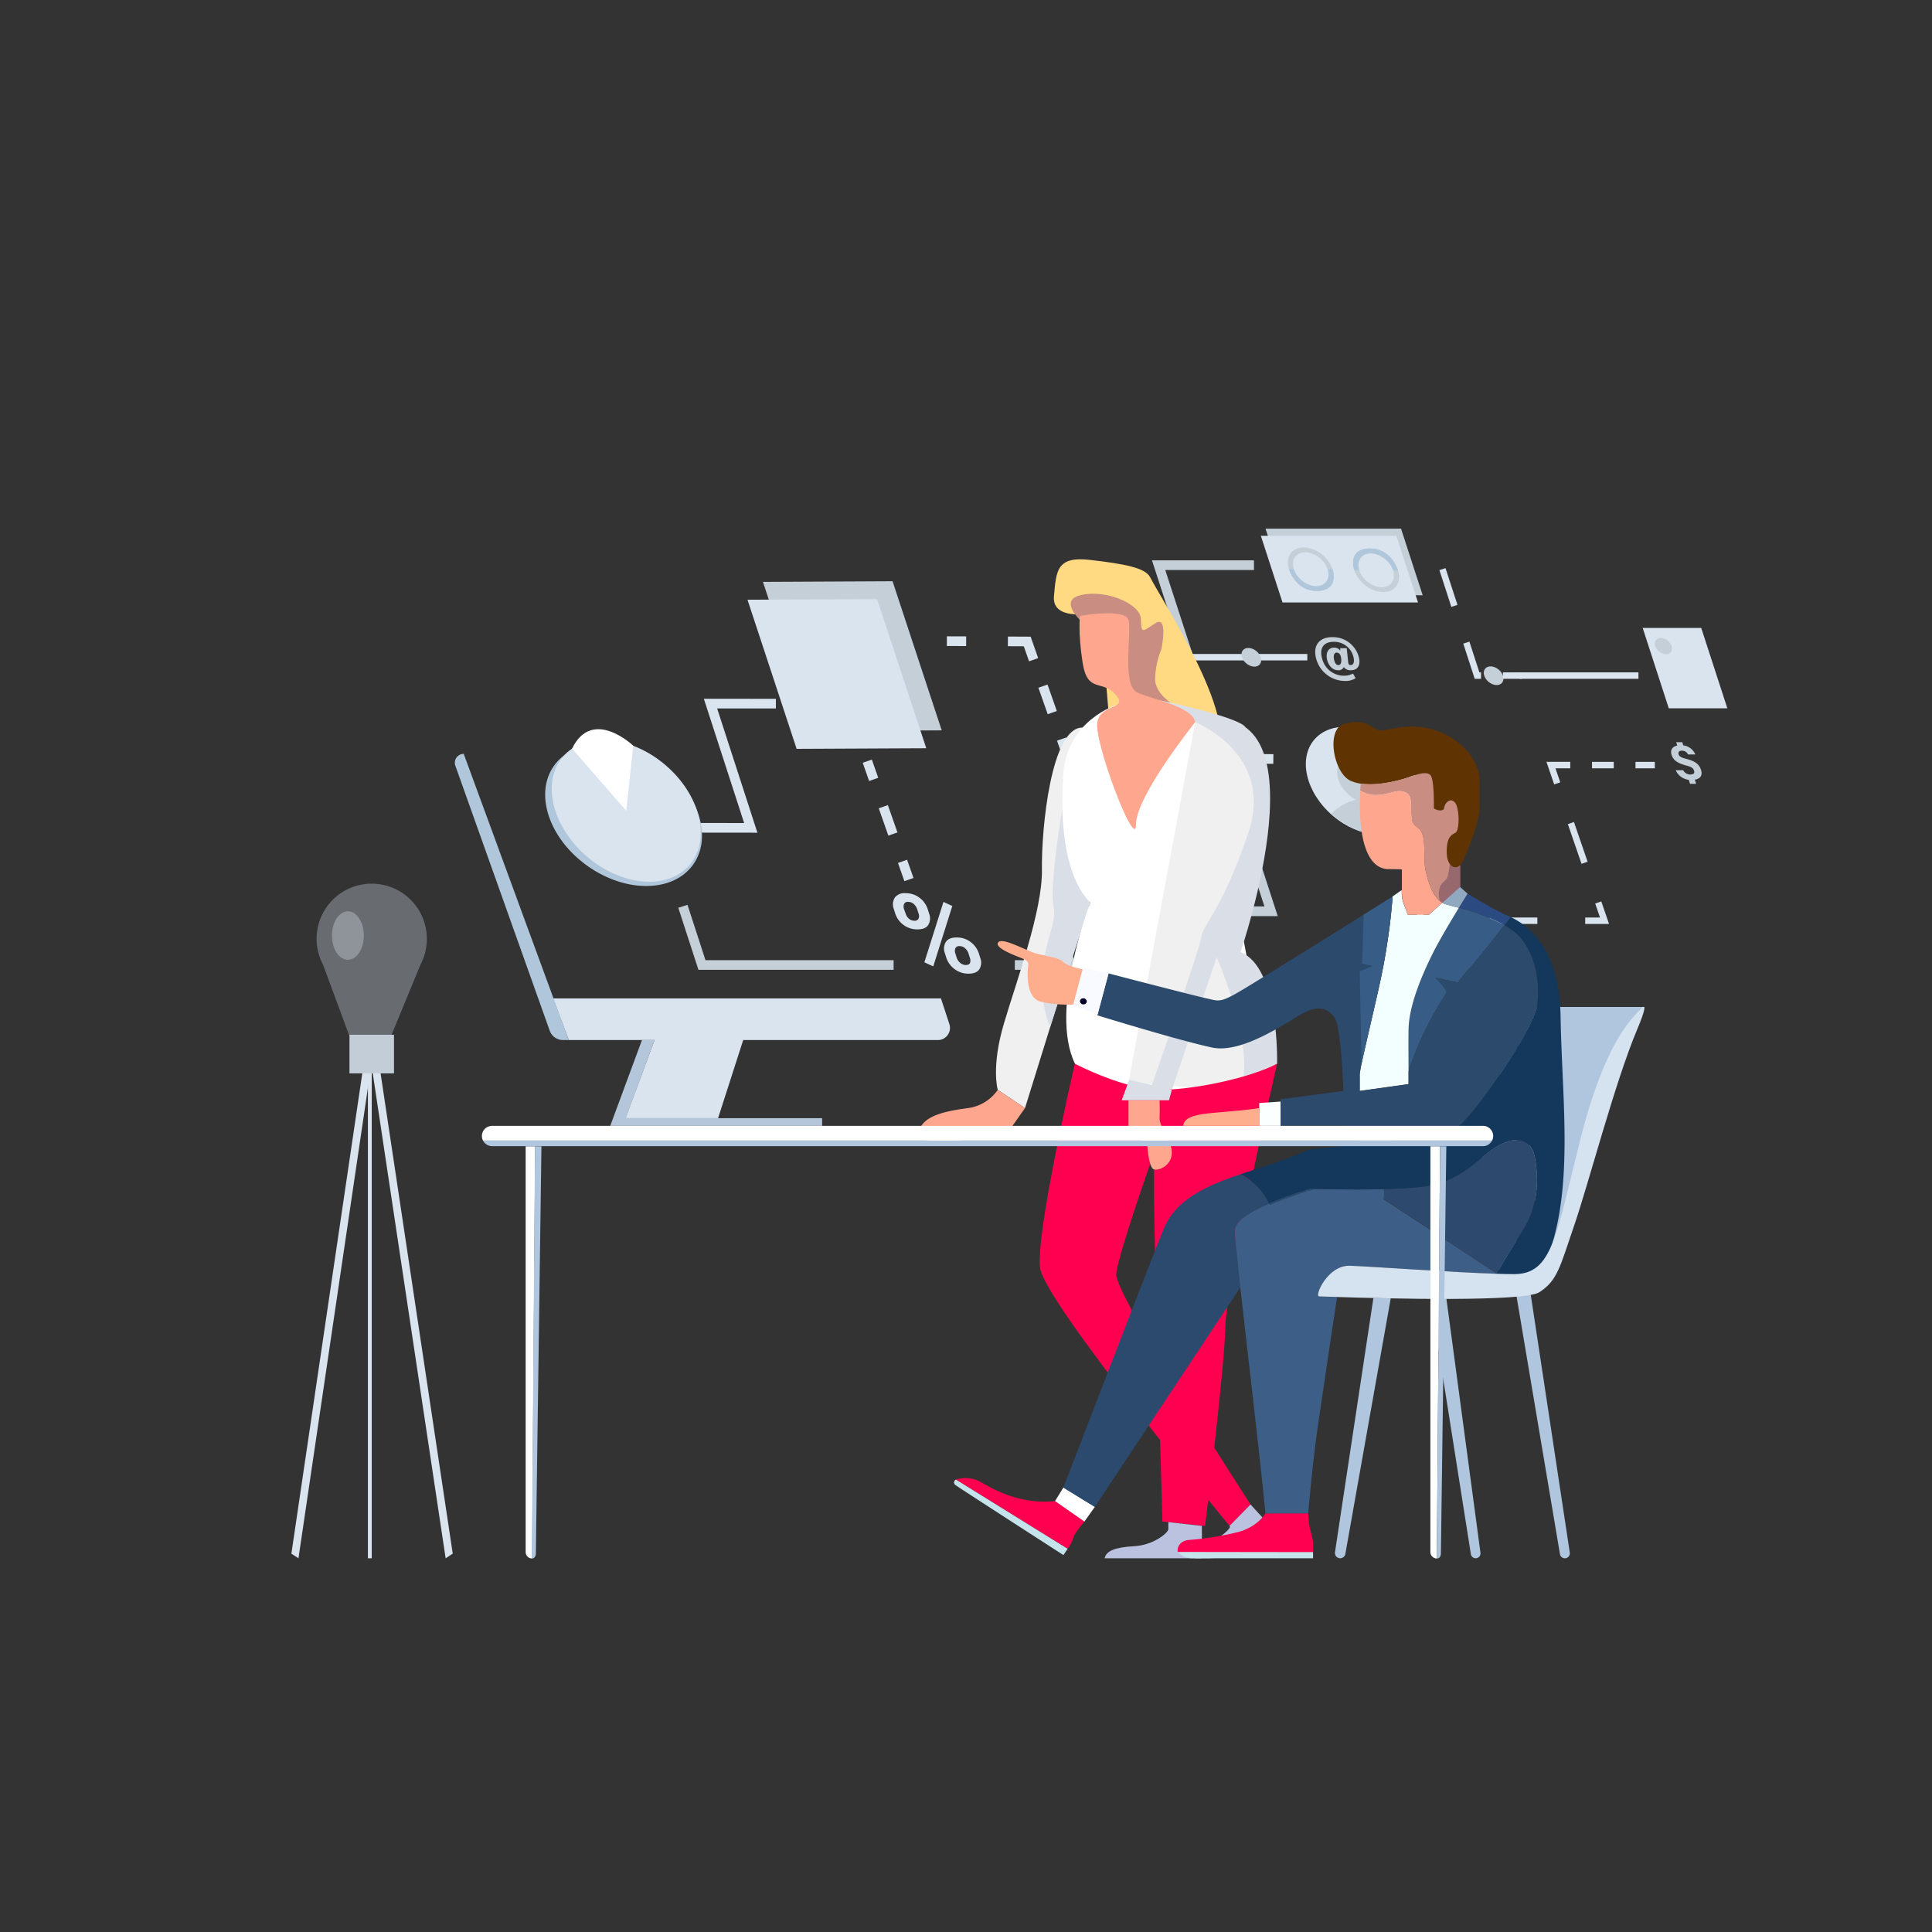 <svg xmlns="http://www.w3.org/2000/svg" viewBox="0 0 600 600"><rect x="0" y="0" width="600" height="600" fill="#333333" stroke="none"/><defs><style>.cls-1,.cls-15,.cls-47,.cls-48{fill:#c5cfd8;}.cls-10,.cls-11,.cls-12,.cls-13,.cls-14,.cls-2,.cls-28,.cls-29,.cls-34,.cls-37,.cls-6,.cls-7,.cls-8,.cls-9{fill:none;}.cls-10,.cls-11,.cls-12,.cls-13,.cls-14,.cls-15,.cls-2,.cls-6,.cls-7,.cls-8{stroke:#d9e4ef;}.cls-10,.cls-11,.cls-12,.cls-13,.cls-14,.cls-15,.cls-2,.cls-29,.cls-34,.cls-37,.cls-6,.cls-7,.cls-8,.cls-9{stroke-miterlimit:10;}.cls-2,.cls-6,.cls-7,.cls-8,.cls-9{stroke-width:3px;}.cls-3{fill:#b0c6db;}.cls-4{fill:#d9e4ef;}.cls-5{fill:#fff;}.cls-6{stroke-dasharray:8.71 8.71;}.cls-7{stroke-dasharray:10.36 10.36;}.cls-8{stroke-dasharray:8.99 8.99;}.cls-9{stroke:#c5cfd8;}.cls-10,.cls-11,.cls-12,.cls-13,.cls-14,.cls-15{stroke-width:2px;}.cls-11{stroke-dasharray:14.86 14.86;}.cls-12{stroke-dasharray:13.04 13.04;}.cls-13{stroke-dasharray:6.76 6.76;}.cls-14{stroke-dasharray:12;}.cls-16{fill:#ffda83;}.cls-17{fill:#f0f0f0;}.cls-18{fill:#ca8d82;}.cls-19{fill:#dadfe7;}.cls-20{fill:#ffa78e;}.cls-21{fill:#b0c6de;}.cls-22{fill:#ff0050;}.cls-23{fill:#bac2df;}.cls-24{fill:#c5e3ea;}.cls-25{fill:#2b4a6e;}.cls-26{fill:#b3c6da;}.cls-27{fill:#5f3302;}.cls-29{stroke:#3b5d8a;}.cls-30{fill:#2b4a82;}.cls-31{fill:#375d86;}.cls-32{fill:#f3ffff;}.cls-33{fill:#91a8c1;}.cls-34{stroke:#3c5f89;}.cls-35{fill:#3d5e87;}.cls-36{fill:#2c4a6c;}.cls-37{stroke:#2c4a6c;}.cls-38{fill:#2d496d;}.cls-39{fill:#14385c;}.cls-40{fill:#98686f;}.cls-41{fill:#fbffff;}.cls-42{fill:#ffae8d;}.cls-43{fill:#f9faff;}.cls-44{fill:#000028;}.cls-45{fill:#d5e2f0;}.cls-46{fill:#c3cdd7;}.cls-47{opacity:0.36;}.cls-48{opacity:0.41;}</style></defs><title>acotsbahfou</title><g id="Calque_3" data-name="Calque 3"><polygon class="cls-1" points="441.83 184.87 399.75 184.87 393.02 164.17 435.1 164.17 441.83 184.87"/><polygon class="cls-1" points="292.46 226.82 252.21 227.02 236.94 180.71 277.19 180.51 292.46 226.82"/><polyline class="cls-2" points="214.97 257.08 233.16 257.1 220.65 218.51 240.96 218.52"/><ellipse class="cls-3" cx="193.66" cy="253.13" rx="19.36" ry="26.51" transform="translate(-124.84 264.76) rotate(-54.67)"/><ellipse class="cls-4" cx="194.48" cy="251.8" rx="18.72" ry="25.87" transform="translate(-123.32 236.78) rotate(-49.61)"/><path class="cls-5" d="M177.66,232.47l16.82,19.33,2.18-20.21S184,219.48,177.66,232.47Z"/><polygon class="cls-4" points="287.66 232.37 247.4 232.56 232.14 186.25 272.39 186.06 287.66 232.37"/><line class="cls-2" x1="294.05" y1="199.12" x2="300.05" y2="199.14"/><polyline class="cls-2" points="313.01 199.19 319.01 199.22 321 204.88"/><line class="cls-6" x1="323.9" y1="213.09" x2="328.24" y2="225.42"/><polyline class="cls-2" points="329.68 229.53 331.67 235.19 337.67 235.24"/><line class="cls-7" x1="348.03" y1="235.32" x2="384.27" y2="235.62"/><line class="cls-2" x1="389.45" y1="235.66" x2="395.45" y2="235.71"/><line class="cls-2" x1="269.34" y1="236.39" x2="271.33" y2="242.05"/><line class="cls-8" x1="274.32" y1="250.53" x2="278.79" y2="263.26"/><line class="cls-2" x1="280.29" y1="267.5" x2="282.28" y2="273.16"/><path class="cls-4" d="M277.59,282.33a4,4,0,0,1,.28-3.55,3.76,3.76,0,0,1,3.42-1.39,7,7,0,0,1,4.35,1.47,7.17,7.17,0,0,1,2.5,3.59l.4,1.28a3.93,3.93,0,0,1-.27,3.53c-.62.93-1.76,1.39-3.42,1.37a7.15,7.15,0,0,1-6.85-5Zm3.64,1.31a3.55,3.55,0,0,0,1,1.63,2.57,2.57,0,0,0,1.74.67,1.27,1.27,0,0,0,1.29-.64,2.1,2.1,0,0,0,0-1.61l-.4-1.28a3.73,3.73,0,0,0-1.06-1.64,2.58,2.58,0,0,0-1.73-.69,1.26,1.26,0,0,0-1.3.66,2.21,2.21,0,0,0,0,1.63Zm8.6,16.48-2.76-1.27L293,280.09l2.75,1.27Zm3.62-4.06a4,4,0,0,1,.29-3.54c.63-.94,1.78-1.4,3.43-1.38a7,7,0,0,1,4.34,1.46,7.25,7.25,0,0,1,2.51,3.58l.4,1.28a4,4,0,0,1-.27,3.55c-.62.93-1.76,1.38-3.42,1.37a7,7,0,0,1-4.35-1.47,7.18,7.18,0,0,1-2.53-3.57Zm3.64,1.31a3.52,3.52,0,0,0,1.08,1.63,2.65,2.65,0,0,0,1.72.69c.72,0,1.17-.2,1.35-.61a2.44,2.44,0,0,0-.05-1.66l-.4-1.28a3.62,3.62,0,0,0-1.05-1.62,2.44,2.44,0,0,0-1.72-.69,1.29,1.29,0,0,0-1.32.65,2.17,2.17,0,0,0,0,1.61Z"/><polyline class="cls-9" points="212.08 281.46 218 299.69 277.52 299.69"/><ellipse class="cls-4" cx="423.16" cy="242.45" rx="14.26" ry="19.71" transform="translate(-35.7 407.68) rotate(-49.61)"/><ellipse class="cls-1" cx="423.04" cy="242.1" rx="6.29" ry="8.7" transform="translate(-35.47 407.46) rotate(-49.61)"/><path class="cls-1" d="M413.4,252.86s8.86-11.17,26.28,0C439.68,252.86,432.74,267.59,413.4,252.86Z"/><polyline class="cls-9" points="315.16 299.69 332.5 299.69 327.08 283.01 394.75 283.01 382.49 245.3 359.82 175.52 389.43 175.52"/><polygon class="cls-4" points="440.38 187.11 398.3 187.11 391.57 166.4 433.65 166.4 440.38 187.11"/><ellipse class="cls-1" cx="407.05" cy="176.75" rx="5.76" ry="7.96" transform="translate(8.68 372.28) rotate(-49.61)"/><path class="cls-3" d="M400.28,176.75h13.55s2.38,6.53-4.58,6.78S400.28,176.75,400.28,176.75Z"/><ellipse class="cls-4" cx="407.05" cy="176.75" rx="4.46" ry="6.16" transform="translate(8.68 372.28) rotate(-49.61)"/><ellipse class="cls-1" cx="427.37" cy="177.09" rx="5.76" ry="7.96" transform="translate(15.57 387.87) rotate(-49.61)"/><path class="cls-3" d="M434.14,177.09H420.59s-2.38-6.53,4.58-6.77S434.14,177.09,434.14,177.09Z"/><ellipse class="cls-4" cx="427.37" cy="177.09" rx="4.46" ry="6.16" transform="translate(15.57 387.87) rotate(-49.61)"/><line class="cls-10" x1="434.7" y1="264.33" x2="436.55" y2="270.04"/><polyline class="cls-10" points="439.86 280.24 441.72 285.94 447.72 285.94"/><line class="cls-11" x1="462.58" y1="285.94" x2="484.87" y2="285.94"/><polyline class="cls-10" points="492.3 285.94 498.3 285.94 496.35 280.27"/><line class="cls-12" x1="492.1" y1="267.94" x2="485.73" y2="249.44"/><polyline class="cls-10" points="483.61 243.28 481.66 237.6 487.66 237.6"/><line class="cls-13" x1="494.41" y1="237.61" x2="504.55" y2="237.61"/><line class="cls-10" x1="507.92" y1="237.61" x2="513.92" y2="237.61"/><polyline class="cls-14" points="447.97 176.75 458.71 209.81 472.67 209.81"/><ellipse class="cls-1" cx="463.84" cy="209.81" rx="2.47" ry="3.42" transform="translate(3.49 427.18) rotate(-49.61)"/><path class="cls-1" d="M522.72,239.19a2.49,2.49,0,0,0,2.21,1.34c1.18,0,1.38-.56,1.17-1.2-.26-.79-.8-1.17-2.42-1.59-2.95-.78-4.06-1.78-4.55-3.28-.63-1.94.72-3,2.64-3a4.71,4.71,0,0,1,4.73,2.84h-2.27a2,2,0,0,0-1.93-1.16c-1,0-1.12.6-1,1.1.23.7.71,1,2.58,1.49,2.6.67,3.81,1.63,4.37,3.34.69,2.12-.6,3.14-2.89,3.14a5.08,5.08,0,0,1-4.95-3Zm-1.64-7.05-.53-1.64h1.9l.53,1.64Zm3.78,11.29-.75-2.32H526l.76,2.32Z"/><line class="cls-15" x1="369.11" y1="204.1" x2="406" y2="204.1"/><path class="cls-1" d="M421,210.62a5.81,5.81,0,0,1-3.53.85,9.28,9.28,0,0,1-8.59-6.47c-1.37-4.24.6-7.13,4.84-7.13a8.34,8.34,0,0,1,8.12,5.66c.92,2.82,0,4.62-2.33,4.62a2.46,2.46,0,0,1-2.19-1,1.72,1.72,0,0,1-1.81,1c-1.36,0-2.63-1-3.23-2.79-.77-2.37.14-4.23,1.95-4.23a2.3,2.3,0,0,1,2,.93l0-.77h2l.45,4.26c.08.8.3,1,.82,1,.92,0,1.27-1.21.69-3a6.13,6.13,0,0,0-6-4.23c-3.15,0-4.65,2-3.47,5.64a6.94,6.94,0,0,0,6.33,4.88,6.06,6.06,0,0,0,3.14-.66Zm-6.59-5.34c.26.82.67,1.27,1.24,1.27s1-.51.88-1.87-.61-2-1.42-2C414.17,202.65,414,204.06,414.44,205.28Z"/><ellipse class="cls-1" cx="388.61" cy="204.1" rx="2.47" ry="3.42" transform="translate(-18.65 367.86) rotate(-49.61)"/><ellipse class="cls-1" cx="327.32" cy="283.01" rx="3.27" ry="4.51" transform="translate(-100.33 348.96) rotate(-49.61)"/><line class="cls-10" x1="466.75" y1="209.81" x2="508.83" y2="209.81"/><polygon class="cls-4" points="536.44 219.96 518.25 219.96 510.15 195.01 528.33 195.01 536.44 219.96"/><ellipse class="cls-1" cx="516.57" cy="200.61" rx="2.16" ry="2.98" transform="translate(29.06 464.1) rotate(-49.61)"/></g><g id="Calque_2" data-name="Calque 2"><path class="cls-16" d="M338.59,190.47s-12,2.33-11.27-5.36.67-12.46,11.27-11.22,17.08,2.42,18.6,5.39c4.1,8,29.61,46.6,19.72,57.05C334.19,281.47,348.87,192.24,338.59,190.47Z"/><path class="cls-17" d="M318.33,344.11l-8.47-5.64s-2.1-7.05,1.91-20.58,12-35.1,11.81-47.79,2.83-44.32,12.64-44.15,2.51,52.49,2.51,52.49Z"/><path class="cls-18" d="M365,219.21s-6.27-3.46-6.27-8.32a26.17,26.17,0,0,1,1.95-9.3s2.28-10.79-1.95-8-4.23,3.17-4.44-1.48-11.23-9.3-19-7.19,3.35,10.58,3.35,10.58l5.75,15.22,7.4,13.31Z"/><path class="cls-19" d="M376.91,227.45l-19.72-7.57,2.86-2.42s24.91,5.21,26.75,8.42S376.91,227.45,376.91,227.45Z"/><path class="cls-19" d="M338.59,280.33s-8.51-10.87-8.68-29.26c0,0-4.18,24.71-2.7,30.86s-7.19,16.74-1.9,35l.84,2Z"/><path class="cls-5" d="M346.92,218.87s-15.42,4.66-16.66,21.23.78,32.49,8.33,40.23c0,0-12.92,33.28-4.75,50s53.75,9.78,57.23,0-19.88-106.09-19.88-106.09Z"/><polygon class="cls-17" points="371.19 224.25 350.45 336.32 385.26 338.79 391.07 322.99 381.98 290.88 394.17 250.33 388.95 231.3 371.19 224.25"/><path class="cls-19" d="M371.19,224.25s24.74,9.9,16.5,34.32-14.28,28.77-14.59,32.31-15.91,47.59-15.91,47.59h6.73l13.93-41.2s12.29,27.85,7.41,41.52l11.35-8.45s.82-29.85-11.35-34.66C385.26,295.68,413.38,213.85,371.19,224.25Z"/><path class="cls-20" d="M318.33,344.11l-8.47-5.64a13.37,13.37,0,0,1-9.08,5.64c-6.13.84-14.8,2.11-15.44,7.82s27.49,0,27.49,0Z"/><path class="cls-21" d="M479.26,396.39s15.62-46.09,31.42-83.67H470.4"/><polyline class="cls-21" points="470.99 310.04 455.77 379.63 470.99 402.73"/><path class="cls-22" d="M396.61,330.34S380.75,399.39,380.54,412s-6.3,61.9-6.3,61.9L361,472.53s-2.61-89-2.61-100.53V358.06s-11.07,31.13-11.73,37.53,41.71,71.64,41.71,71.64l-6.52,6.65S324.4,404.6,323,393.74s10.8-63.4,10.8-63.4,16.07,8.45,27.37,8.13S388.79,334.49,396.61,330.34Z"/><path class="cls-20" d="M356.32,356s.43,6.75,2.06,7.18,5.43-1.22,5.54-5.07-3.91-8.19-3.8-10.8,0-5.57,0-5.57h-9.66v8Z"/><path class="cls-23" d="M362.84,472.72s0,.95,0,2.14-4.67,5-10.54,5.32-8.79,1.41-9.23,3.75h30.19V473.88Z"/><path class="cls-23" d="M381.84,473.88c1.63,1.52-14.33,10.05-10.32,10.05s12.82.49,16.29-4.07,5.43-7.33,5.43-7.33l-4.88-5.3Z"/><path class="cls-24" d="M407.79,483.93H370a5.94,5.94,0,0,1-4.23-2h42Z"/><path class="cls-22" d="M336.77,472.53s-3.09,3.58-3.42,5.05a11.72,11.72,0,0,1-1.79,3.42l-34.7-21.51a9.84,9.84,0,0,1,7.82.82c3.91,2.28,12.22,7,23,5.86Z"/><path class="cls-24" d="M331.56,481l-1.3,1.95s-32.09-20.69-33.4-21.66a1,1,0,0,1,0-1.8Z"/><polygon class="cls-5" points="336.77 472.53 340.03 467.96 330.26 461.94 327.65 466.17 336.77 472.53"/><path class="cls-22" d="M407.79,482V479.2c0-1.41-1.08-4.12-1.3-6.67l-.22-2.56H393s-2.5,4.51-9.24,6a93.32,93.32,0,0,1-14.33,2.26c-2.5.11-3.91,1.79-3.69,3.74Z"/><path class="cls-25" d="M361.42,381.58c3.15-7.54,10.25-12.46,23.84-16.89a19.36,19.36,0,0,1,8.91,9.08c-6.56,2.84-10.59,5.67-10.59,8.46,0,2.09.65,8.61,1.64,17.55L340,468l-9.77-6S358.17,389.4,361.42,381.58Z"/><path class="cls-5" d="M166.19,356h-2.94V482a2,2,0,0,0,2,2h0Z"/><path class="cls-21" d="M168.15,356h-2l-1,128h0c1.36,0,1.27-1.59,1.27-1.94Z"/><polygon class="cls-26" points="199.37 322.99 189.51 349.65 255.32 349.65 255.32 347.26 194.32 347.26 203.28 322.99 199.37 322.99"/><path class="cls-4" d="M223,347.26,230.81,323h60.45a3.77,3.77,0,0,0,3.58-4.94l-2.62-8H171.76L176.65,323h26.63l-9,24.27Z"/><path class="cls-3" d="M176.65,323h-1.8a4.39,4.39,0,0,1-4.13-2.91l-29.31-82.3a2.76,2.76,0,0,1,2.6-3.68h0Z"/><path class="cls-27" d="M417.41,224.84c5.62-1.46,7.41.08,9.93,1.63s9.29-2.93,18.9.49,13.27,11.16,13.27,15.07c0,0-.08,3.91,0,8.31s-3.25,12.87-5.13,16.94a5.13,5.13,0,0,1-1,1.47c-1.85,1.87-4.16-.17-4.16-4.08,0-4.64,1.3-5.29,2.69-6s1.3-7.81-.16-9.44-3.18.24-3.34,1.71-3.18.49-3.18,0,.16-8.88-1.06-10.18-4-.33-7,.73c-2.43.85-8.94,2.6-14.23,1.93a12.31,12.31,0,0,1-3.53-.95C414,239.91,411.79,226.31,417.41,224.84Z"/><path class="cls-28" d="M428,363.13l-.71.18Z"/><path class="cls-28" d="M420.45,365.15l-.72.2Z"/><path class="cls-28" d="M417.86,365.87l-.49.14Z"/><path class="cls-28" d="M405.84,369.48l-.19.06Z"/><path class="cls-29" d="M466.86,287.7c.11-.13.21-.27.31-.4Z"/><path class="cls-30" d="M455.77,277.54s9,5.46,12.38,6.84l1,.42c-.54.71-1.2,1.56-1.93,2.49a62.26,62.26,0,0,0-14.11-5.36C454.64,279.34,455.77,277.54,455.77,277.54Z"/><path class="cls-28" d="M453.07,281.93Z"/><polygon class="cls-28" points="467.18 287.29 467.17 287.3 467.18 287.29 467.18 287.29"/><path class="cls-28" d="M466.49,288.18l.37-.48Z"/><path class="cls-31" d="M437.44,319.89c.08-7.73,4.32-17.35,7.58-23.86.24-.48.5-1,.78-1.53l.07-.13c.28-.52.57-1.06.88-1.62l0-.06,1-1.74.09-.15,1-1.74.05-.08c.35-.61.71-1.21,1.06-1.81l.06-.1c.34-.59.68-1.16,1-1.73l.05-.09c.7-1.18,1.38-2.31,2-3.31h0a62.26,62.26,0,0,1,14.11,5.36h0c-.1.13-.2.27-.31.4l-.37.48c-.12.15-.23.3-.35.44l-.44.57-.29.37-.46.59-.34.43-.64.81-.14.18-.78,1-.22.29-.57.72-.27.34-.54.67-.27.33-.56.7c-.06.09-.13.17-.2.26l-.74.91-.12.15-.58.7-.2.25-.45.55-.23.27-.4.48-.18.21L457,300a58.09,58.09,0,0,0-4.24,5.12l-7-1.52s3.86,3.8,3.43,4.78a103.31,103.31,0,0,0-11.75,24.19C437.4,329.23,437.39,324.35,437.44,319.89Z"/><path class="cls-28" d="M403.68,370.2l-.13,0Z"/><path class="cls-32" d="M437.44,319.89c-.05,4.46,0,9.34,0,12.68,0,2.47,0,4.1,0,4.1l-15.17,2.12v-5c0-2.52,5.23-23,7.35-33.82a197.21,197.21,0,0,0,2.85-21.56l2.85-2v.91a9.84,9.84,0,0,0,.63,3.44l1.25,3.31h6.59l4.15-3.73a6.17,6.17,0,0,0,1.34.58c.88.25,2.21.59,3.79,1C450.59,286,447,292,445,296,441.76,302.54,437.52,312.16,437.44,319.89Z"/><path class="cls-28" d="M408,368.79l-.11,0Z"/><path class="cls-33" d="M447.94,280.33l5.47-4.91,2.36,2.12s-1.13,1.8-2.7,4.39c-1.58-.43-2.91-.77-3.79-1A6.17,6.17,0,0,1,447.94,280.33Z"/><path class="cls-34" d="M465,395.59h-.23l.06-.11Z"/><path class="cls-35" d="M403.55,370.24l.13,0,2-.66.19-.06,1.11-.35c.11,0,11.94.42,23,.11l-.25,3.21,35.1,23-.06.11c-14.28-.47-39.51-2.31-45.57-2.5-6.95-.22-11.08,9.55-9.56,9.55l5.61.18c-1.67,10.67-4.71,31.57-5.92,39.68-1.64,11-3.06,27.47-3.06,27.47H393c-2.14-21.66-5.73-51.32-7.81-70.19-1-8.94-1.64-15.46-1.64-17.55,0-2.79,4-5.62,10.59-8.46h0C396.9,372.59,400.06,371.41,403.55,370.24Z"/><path class="cls-18" d="M442.76,270.48c-1.08-4.78.76-11.51-2.71-13.68s-.33-9-3.23-10.54-4.59.44-9,.59a9.42,9.42,0,0,1-5.38-1.36c.07-1.19.14-1.91.14-1.91l.43-.19c5.29.67,11.8-1.08,14.23-1.93,3-1.06,5.78-2,7-.73s1.06,9.69,1.06,10.18,3,1.46,3.18,0,1.87-3.34,3.34-1.71,1.54,8.71.16,9.44-2.69,1.39-2.69,6c0,3.91,2.31,5.95,4.16,4.08v6.67l-5.47,4.91C445.11,278.66,443.71,274.65,442.76,270.48Z"/><path class="cls-20" d="M436.82,246.26c2.9,1.52-.25,8.37,3.23,10.54s1.63,8.9,2.71,13.68c.95,4.17,2.35,8.18,5.18,9.85l-4.15,3.73H437.2L436,280.75a9.84,9.84,0,0,1-.63-3.44V270s-.89-.09-4.31-.09c-9.24-.34-9-18.4-8.61-24.39a9.42,9.42,0,0,0,5.38,1.36C432.23,246.7,433.91,244.74,436.82,246.26Z"/><path class="cls-36" d="M344.27,302.3s25.19,6.57,30.4,7.74,4,1.82,19.5-7.74,38.3-23.86,38.3-23.86A197.21,197.21,0,0,1,429.62,300c-2.12,10.81-7.35,31.3-7.35,33.82v5l15.17-2.12s0-1.63,0-4.1a103.31,103.31,0,0,1,11.75-24.19c.43-1-3.43-4.78-3.43-4.78l7,1.52A58.09,58.09,0,0,1,457,300c2.32-2.66,6.94-8.53,10.19-12.71a23.34,23.34,0,0,1,3.49,2.41c6.08,5.22,7.93,15.63,6.63,23s-19.66,34.11-24.76,37.47c-3,1.95-17.94,3.94-30,5.27l-6.6-5.81H397.7V341.4l19.54-2.61s-.77-19.77-2.67-22.59-4.49-3.91-8.62-2.17-19.33,13.46-29.54,11.29-35.62-10-35.62-10Z"/><path class="cls-37" d="M430.49,362.46l-2.52.67Z"/><path class="cls-38" d="M430,369.24c2.75-.08,5.45-.2,7.91-.39,1.52-.11,3-.25,4.26-.41,11.91-1.52,17-9.13,22.85-12.49s10.56-2.39,11.65,3.58,1.41,14.55-3.81,22.7c-3.54,5.53-6.47,10.55-8,13.21l0,0-35.1-23Z"/><path class="cls-37" d="M394.17,373.77h0c2.73-1.18,5.89-2.36,9.38-3.53C400.06,371.41,396.9,372.59,394.17,373.77Z"/><path class="cls-37" d="M464.85,395.44l.15.15-.17-.11Z"/><path class="cls-37" d="M406.94,369.13h0l1-.31-.95.31Z"/><path class="cls-37" d="M419.73,365.35l-1.87.52Z"/><path class="cls-37" d="M407,369.13l-1.11.35,1.1-.35h0Z"/><path class="cls-37" d="M405.65,369.54l-2,.66Z"/><path class="cls-37" d="M417.37,366c-3.27.93-6.4,1.85-9.36,2.78C411,367.86,414.1,366.94,417.37,366Z"/><path class="cls-39" d="M406.94,369.13l-1.1.35-.19.06-2,.66-.13,0c-3.49,1.17-6.65,2.35-9.38,3.53a19.36,19.36,0,0,0-8.91-9.08l1.52-.49c14.61-4.56,19.82-7.17,19.82-7.17s7.2-.61,15.94-1.57c12.06-1.33,27-3.32,30-5.27,5.1-3.36,23.45-30.08,24.76-37.47s-.55-17.8-6.63-23a23.34,23.34,0,0,0-3.49-2.41c.73-.93,1.39-1.78,1.93-2.49,4.33,2,15.2,8.51,15.57,30.86.41,24.27,3.69,49.14-2.44,70.15S465,395.59,465,395.59l-.15-.15c1.52-2.66,4.45-7.68,8-13.21,5.22-8.15,4.89-16.73,3.81-22.7S470.89,352.58,465,356s-10.94,11-22.85,12.49c-1.3.16-2.74.3-4.26.41-2.46.19-5.16.31-7.91.39-11.09.31-22.92-.11-23-.11"/><path class="cls-21" d="M463.37,354.21a3.13,3.13,0,0,1-2.8,1.74H152.81a3.13,3.13,0,0,1-2.8-1.74Z"/><path class="cls-5" d="M149.66,352.8a3.15,3.15,0,0,1,3.15-3.15H460.57a3.15,3.15,0,0,1,3.15,3.15,3.07,3.07,0,0,1-.35,1.41H150A3.07,3.07,0,0,1,149.66,352.8Z"/><path class="cls-40" d="M450.21,268.37s-.31,3.47-.88,4.45-3.32,1.69-2.23,6.91l.84.6,5.47-4.91v-6.67S451.82,270.51,450.21,268.37Z"/><path class="cls-31" d="M422.84,330.34l-.57-28.69,4-1.65-3.26-.74.49-15.2,9-5.62s-.37,4.93-.86,8.69-2,13.53-3.45,19.79Z"/><polygon class="cls-41" points="397.69 342.1 391.07 342.54 391.07 349.65 397.69 349.65 397.69 342.1"/><path class="cls-42" d="M391.07,344.11s-3,.6-11.56,1.25-11.73,1.52-12.06,4.29h23.62Z"/><polygon class="cls-43" points="344.26 302.3 336.37 300.43 333.19 312.48 340.89 314.95 344.26 302.3"/><rect class="cls-44" x="335.39" y="310.04" width="2.12" height="1.87" rx="0.94"/><path class="cls-42" d="M336.22,301s-4.74-.88-6-2.26-5.79-1.8-8.88-2.77-10-4.89-11.32-3.34,4.23,3.74,6.51,4.64,3,1.26,2.77,2.75-.83,9.71,3.7,11a37.3,37.3,0,0,0,10.3.94Z"/><path class="cls-21" d="M475.4,402.17l12.11,80a1.54,1.54,0,0,1-1.53,1.77h0a1.54,1.54,0,0,1-1.52-1.29L471,402.73S472.8,399.41,475.4,402.17Z"/><path class="cls-21" d="M431.9,403.23l-14.09,79.36a1.64,1.64,0,0,1-1.61,1.34h0a1.63,1.63,0,0,1-1.61-1.87l11.93-78.94Z"/><path class="cls-21" d="M444.28,403.39l12.51,79.27a1.51,1.51,0,0,0,1.49,1.27h0a1.5,1.5,0,0,0,1.49-1.71l-10.6-79.1S444,401.84,444.28,403.39Z"/><path class="cls-45" d="M419.2,393.09c6.09.19,31.57,2.05,45.8,2.5,2,.07,3.77.1,5.24.1,11.94,0,13-11.94,20.63-42.13s16.07-37.36,18.46-40,1.29,1-.87,6.09c-6.95,16.5-15,47.56-19.54,60.81s-5.22,17.16-10.86,20.85c-4.67,3.05-47.27,2-62.81,1.48l-5.61-.18C408.12,402.64,412.25,392.87,419.2,393.09Z"/><path class="cls-5" d="M447.22,356h-3V482a2,2,0,0,0,2,2h0Z"/><path class="cls-21" d="M449.17,356h-1.95l-1,128h0c1.36,0,1.27-1.59,1.27-1.94Z"/><path class="cls-20" d="M371.19,224.25S352.8,247.16,352.8,256s-13.23-25.82-12-31.79,9.79-3.74,5.66-8.5-8.73-.31-10.23-9.83-.83-14.59-.83-14.59,14-2.54,15.07,1.27-2.22,20.3,2.76,22.52S370.24,219.43,371.19,224.25Z"/><polygon class="cls-19" points="363.92 338.47 350.69 335.33 348.36 341.69 363.05 341.69 363.92 338.47"/><rect class="cls-4" x="114.26" y="324.04" width="1.19" height="159.9"/><polygon class="cls-4" points="92.69 483.94 90.49 482.51 113.5 326.64 115.7 328.07 92.69 483.94"/><polygon class="cls-4" points="138.4 483.94 140.6 482.49 116.64 322.99 114.43 324.45 138.4 483.94"/><rect class="cls-46" x="108.53" y="321.35" width="13.83" height="12"/><path class="cls-47" d="M132.56,291.58a17.12,17.12,0,1,0-32.24,8h0l8.16,22.09h13l9.1-22.09h0A17,17,0,0,0,132.56,291.58Z"/><ellipse class="cls-48" cx="108.04" cy="290.54" rx="4.95" ry="7.53"/></g></svg>